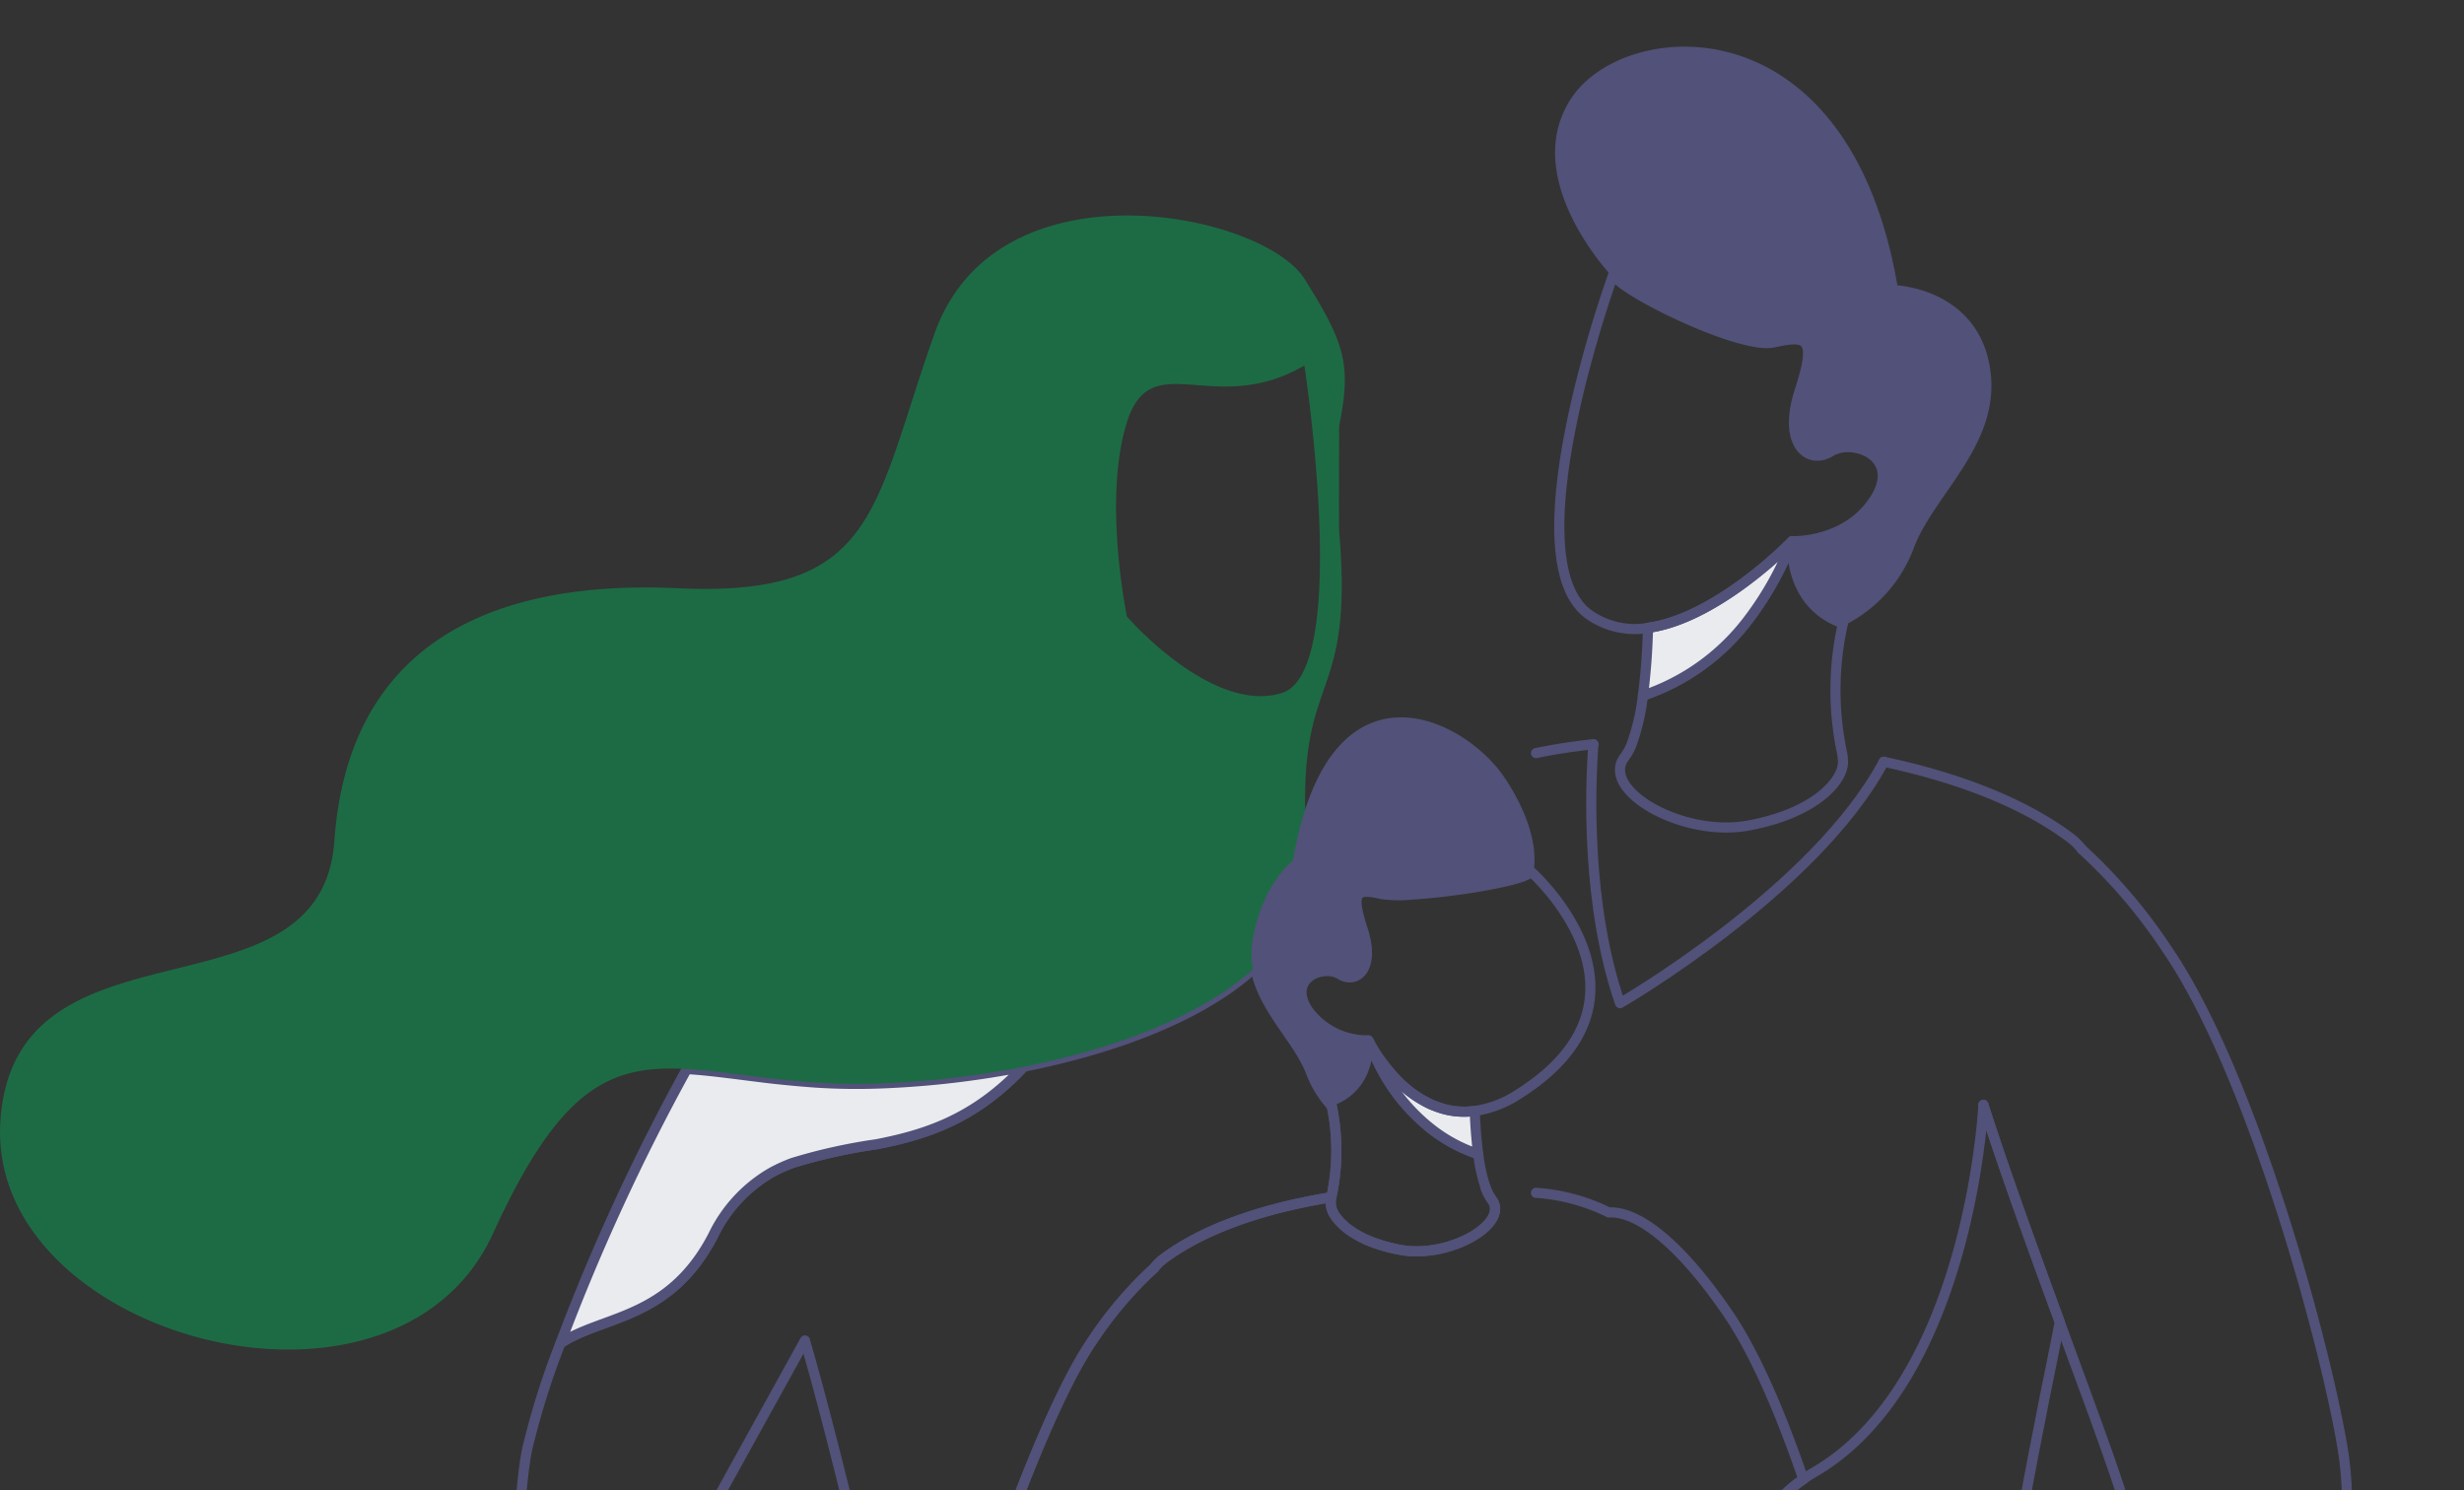 <svg xmlns="http://www.w3.org/2000/svg" width="243" height="147" viewBox="0 0 243 147">
    <rect x="0" y="0" width="243" height="147" fill="#333333" stroke="none"/>
    <defs>
        <clipPath id="nbf5p3yova">
            <path data-name="Rectangle 2269" transform="translate(139 2167)" style="fill:#fff;stroke:#707070" d="M0 0h243v147H0z"/>
        </clipPath>
        <clipPath id="l8t6juj0vb">
            <path data-name="Rectangle 2268" style="fill:none" d="M0 0h231.917v195.802H0z"/>
        </clipPath>
    </defs>
    <g data-name="Mask Group 4238" transform="translate(-139 -2167)" style="clip-path:url(#nbf5p3yova)">
        <g data-name="Group 7060">
            <g data-name="Group 7059" style="clip-path:url(#l8t6juj0vb)" transform="translate(139 2171.5)">
                <path data-name="Path 11698" d="M116.325 86.9c-.963.156-1.982.34-3.03.566-4.545.963-9.7 2.647-13.549 5.521a4.57 4.57 0 0 0-.835.821.2.2 0 0 0-.042.057 38.6 38.6 0 0 0-6.159 7.249c-3.865 5.635-8.919 19.141-12.5 30.382a31.254 31.254 0 0 1-8.834-2.888s-3.837-16.777-6.966-27.579c-3.95 7.164-8.877 16.026-10.009 18.164-2 3.723-5.96 42.444-5.96 42.444s-8.693 1.727-11.425-1.246c0 0-2.237-37.475 0-48.645a77.434 77.434 0 0 1 3.284-10.451C44.532 98.52 51.016 99 55.334 90.719a14.337 14.337 0 0 1 5.847-6.3 15.911 15.911 0 0 1 2.01-.906 54.3 54.3 0 0 1 8.282-1.84c4.63-.906 9.6-2.364 14.512-7.645 8.792-1.756 17.527-4.913 22.836-9.825.665 4.035 4.247 7.065 5.507 10.406a10.264 10.264 0 0 0 2.039 3.3 21.685 21.685 0 0 1-.042 8.991z" transform="translate(14.975 26.692)" style="stroke:#515179;stroke-linecap:round;stroke-linejoin:round;fill:none"/>
                <path data-name="Path 11699" d="m96.4 71.1-.085.453c-.34-.68-.665-1.416-.977-2.194A14.69 14.69 0 0 0 96.4 71.1z" transform="translate(39.639 28.838)" style="stroke-width:.5px;stroke:#515179;stroke-linecap:round;stroke-linejoin:round;fill:none"/>
                <path data-name="Path 11700" d="M84.727 71.142c-4.913 5.281-9.881 6.739-14.512 7.645a54.3 54.3 0 0 0-8.282 1.84 15.913 15.913 0 0 0-2.01.906 14.337 14.337 0 0 0-5.847 6.3c-4.318 8.282-10.8 7.8-15.035 10.576A207.942 207.942 0 0 1 51.5 71.369c2.435.142 5.139.552 8.254.92 1.4.156 2.874.3 4.46.411a62.1 62.1 0 0 0 6.767.071 91.174 91.174 0 0 0 13.747-1.628" transform="translate(16.232 29.578)" style="fill:#eaebee"/>
                <path data-name="Path 11701" d="M84.727 71.142c-4.913 5.281-9.881 6.739-14.512 7.645a54.3 54.3 0 0 0-8.282 1.84 15.913 15.913 0 0 0-2.01.906 14.337 14.337 0 0 0-5.847 6.3c-4.318 8.282-10.8 7.8-15.035 10.576A207.942 207.942 0 0 1 51.5 71.369c2.435.142 5.139.552 8.254.92 1.4.156 2.874.3 4.46.411a62.1 62.1 0 0 0 6.767.071 91.174 91.174 0 0 0 13.746-1.629z" transform="translate(16.232 29.578)" style="stroke:#515179;stroke-linecap:round;stroke-linejoin:round;fill:none"/>
                <path data-name="Path 11702" d="M132.065 42.935c-.028-.269 0-10.335 0-10.335 1.189-5.96.68-8.013-3.426-14.526S98.313 6.153 92.168 23.468 86.576 49.518 66.855 48.6s-32.577 6.51-33.879 24.929S1.334 80.042.031 101.264a16.257 16.257 0 0 0 1.713 8.282c7.688 15.389 38.551 20.939 46.876 2.7 6.6-14.469 11.553-16.649 19.113-16.225 2.435.142 5.139.552 8.254.92 1.4.156 2.874.3 4.46.411a62.1 62.1 0 0 0 6.767.071A91.173 91.173 0 0 0 100.96 95.8c8.792-1.756 17.527-4.913 22.836-9.825a7.547 7.547 0 0 1 .014-2.761c.991-5.507 3.936-7.6 3.936-7.6a36.713 36.713 0 0 1 .991-4.375c-.467-14.625 4.785-11.312 3.327-28.3m-5.663 16c-6.881 2.124-15.262-7.546-15.262-7.546s-2.407-11.538 0-19.169 8.565-.382 17.5-5.592c0 0 4.658 30.184-2.237 32.308" transform="translate(0 4.921)" style="fill:#1d6b44"/>
                <path data-name="Path 11703" d="M143.385 49.38a13.691 13.691 0 0 1-6.725 7.475h-.013s-5.141-1.232-5.013-8.084c0 0 5.267.241 8.084-4.049s-2.081-6.159-4.29-4.785-4.771-.722-3.058-5.989.736-5.507-2.577-4.771c-3.2.708-14.667-4.884-15.729-6.583a1.077 1.077 0 0 1-.057-.156s-9.074-9.538-3.921-17.258 26.942-9.556 31.713 18.6c0 0 7.716.255 9.061 7.716s-5.394 12.374-7.475 17.881" transform="translate(45.111 .104)" style="fill:#515179"/>
                <path data-name="Path 11704" d="M143.385 49.38a13.691 13.691 0 0 1-6.725 7.475h-.013s-5.141-1.232-5.013-8.084c0 0 5.267.241 8.084-4.049s-2.081-6.159-4.29-4.785-4.771-.722-3.058-5.989.736-5.507-2.577-4.771c-3.2.708-14.667-4.884-15.729-6.583a1.077 1.077 0 0 1-.057-.156s-9.074-9.538-3.921-17.258 26.942-9.556 31.713 18.6c0 0 7.716.255 9.061 7.716s-5.394 12.376-7.475 17.884z" transform="translate(45.111 .104)" style="stroke-width:.5px;stroke:#515179;stroke-linecap:round;stroke-linejoin:round;fill:none"/>
                <path data-name="Path 11705" d="M112.652 48.672a58.444 58.444 0 0 0-5.653.872" transform="translate(44.486 20.236)" style="stroke:#515179;stroke-linecap:round;stroke-linejoin:round;fill:none"/>
                <path data-name="Path 11706" d="M150.759 58.528a5.788 5.788 0 0 0-1.147-1.133c-5.21-3.907-12.218-6.187-18.391-7.5" transform="translate(54.556 20.743)" style="stroke:#515179;stroke-linecap:round;stroke-linejoin:round;fill:none"/>
                <path data-name="Path 11707" d="M161.135 95.222c-.51 2.577-1.019 5.125-1.529 7.617-.142.736-.283 1.472-.425 2.194-.241 1.2-.467 2.378-.694 3.539-.113.58-.212 1.161-.326 1.727s-.212 1.133-.311 1.685c0 .014-.014.042-.014.057a650.75 650.75 0 0 1-.382 2.152c-.085.51-.17 1.005-.255 1.5a78.818 78.818 0 0 0-.382 2.35 77 77 0 0 1-.127.75c-.113.765-.212 1.515-.311 2.251-.057.411-.1.807-.156 1.2q-.149 1.232-.255 2.378l-.085 1.09c-.028.354-.057.722-.071 1.076-.014.269-.028.538-.028.807a27.238 27.238 0 0 0 .028 2.874c1.218 17.145 1.954 23.516 2.931 26.7.736 2.378-7.688 4.474-18.929 2.945a61.248 61.248 0 0 1-11.567-2.732v-.014a8.657 8.657 0 0 1-.609-.2c-8.013-2.846-18.221-4.587-26.616-5.649 3.086-3.837 8.339-7.73 19.268-10.958a42.705 42.705 0 0 0 5.012-1.8c.113-.057.241-.1.354-.156 17.244-7.872-1.855-19.679 10.193-27.89a12.477 12.477 0 0 1 1.062-.68c15.134-8.792 16.649-35.408 16.692-36.243 1.997 6.268 4.897 14.253 7.532 21.43z" transform="translate(42.001 30.684)" style="stroke:#515179;stroke-linecap:round;stroke-linejoin:round;fill:none"/>
                <path data-name="Path 11708" d="M114.1 48.462a5.612 5.612 0 0 1-.807 1.571c-2.449 3.185 5.635 7.957 12.246 6.739s9.3-4.417 9.3-6.258a6.043 6.043 0 0 0-.071-.793" transform="translate(46.916 20.148)" style="stroke-width:.5px;stroke:#515179;stroke-linecap:round;stroke-linejoin:round;fill:none"/>
                <path data-name="Path 11709" d="M139.691 50.4c-6.781 12.7-26.007 23.813-26.007 23.813-3.327-9.6-2.959-21.01-2.632-25.54" transform="translate(46.086 20.236)" style="stroke:#515179;stroke-linecap:round;stroke-linejoin:round;fill:none"/>
                <path data-name="Path 11710" d="M147.874 55.992a52.8 52.8 0 0 1 8.41 9.882c8.565 12.5 15.913 40.165 17.385 49.721s-.736 42.374-5.38 56.574l-12.515-.977s-3.157-47.031-3.653-50.2c-.255-1.671-3.143-9.4-6.428-18.362-2.633-7.178-5.536-15.163-7.532-21.42v-.014" transform="translate(57.442 23.279)" style="stroke:#515179;stroke-linecap:round;stroke-linejoin:round;fill:none"/>
                <path data-name="Path 11711" d="M134.771 55.518a6.041 6.041 0 0 1 .071.793c0 1.84-2.69 5.026-9.3 6.258s-14.694-3.554-12.245-6.739a5.612 5.612 0 0 0 .807-1.571 21.952 21.952 0 0 0 1.005-4.5 21.64 21.64 0 0 0 10.42-7.518 31.715 31.715 0 0 0 4.3-7.716c-.127 6.852 5.012 8.084 5.012 8.084a29.786 29.786 0 0 0-.07 12.909z" transform="translate(46.916 14.353)" style="stroke:#515179;stroke-linecap:round;stroke-linejoin:round;fill:none"/>
                <path data-name="Path 11712" d="M129.166 34.522a31.715 31.715 0 0 1-4.3 7.716 21.64 21.64 0 0 1-10.42 7.518 64.161 64.161 0 0 0 .5-6.668v-.014c3.058-.411 6.2-2.152 8.749-3.936a42.058 42.058 0 0 0 5.479-4.615" transform="translate(47.58 14.353)" style="fill:#eaebee"/>
                <path data-name="Path 11713" d="M129.166 34.522a31.715 31.715 0 0 1-4.3 7.716 21.64 21.64 0 0 1-10.42 7.518 64.161 64.161 0 0 0 .5-6.668v-.014c3.058-.411 6.2-2.152 8.749-3.936a42.058 42.058 0 0 0 5.471-4.616z" transform="translate(47.58 14.353)" style="stroke:#515179;stroke-linecap:round;stroke-linejoin:round;fill:none"/>
                <path data-name="Path 11714" d="M139.671 38.206c-2.817 4.29-8.084 4.049-8.084 4.049a42.058 42.058 0 0 1-5.479 4.615c-2.548 1.784-5.691 3.525-8.749 3.936v.014a7.885 7.885 0 0 1-5.847-1.345c-7.716-5.635 2.449-33.553 2.449-33.553a1.075 1.075 0 0 0 .057.156c1.062 1.7 12.529 7.291 15.729 6.583 3.313-.736 4.29-.5 2.577 4.771s.849 7.348 3.058 5.989 7.106.509 4.289 4.785z" transform="translate(45.159 6.62)" style="stroke:#515179;stroke-linecap:round;stroke-linejoin:round;fill:none"/>
                <path data-name="Path 11715" d="M114.646 61.918 114.6 62c-.665.835-7.433 1.94-11.666 2.194a12.758 12.758 0 0 1-2.973-.042c-1.855-.425-2.718-.411-2.463 1.331a16.111 16.111 0 0 0 .58 2.18c1.26 3.879-.637 5.422-2.265 4.4s-5.224.382-3.157 3.539a7.2 7.2 0 0 0 5.96 2.973c.085 5.054-3.7 5.96-3.7 5.96a3.762 3.762 0 0 1 .1.524 10.264 10.264 0 0 1-2.039-3.3c-1.26-3.341-4.842-6.371-5.507-10.406a7.547 7.547 0 0 1 .014-2.761c.991-5.507 3.936-7.6 3.936-7.6a36.71 36.71 0 0 1 .991-4.375c4.12-13.959 13.988-10 18.334-5.21a11.835 11.835 0 0 1 1.1 1.387c3.794 5.691 2.789 9.117 2.789 9.117" transform="translate(36.319 19.533)" style="fill:#515179"/>
                <path data-name="Path 11716" d="M114.646 61.918 114.6 62c-.665.835-7.433 1.94-11.666 2.194a12.758 12.758 0 0 1-2.973-.042c-1.855-.425-2.718-.411-2.463 1.331a16.111 16.111 0 0 0 .58 2.18c1.26 3.879-.637 5.422-2.265 4.4s-5.224.382-3.157 3.539a7.2 7.2 0 0 0 5.96 2.973c.085 5.054-3.7 5.96-3.7 5.96a3.762 3.762 0 0 1 .1.524 10.264 10.264 0 0 1-2.039-3.3c-1.26-3.341-4.842-6.371-5.507-10.406a7.547 7.547 0 0 1 .014-2.761c.991-5.507 3.936-7.6 3.936-7.6a36.71 36.71 0 0 1 .991-4.375c4.12-13.959 13.988-10 18.334-5.21a11.835 11.835 0 0 1 1.1 1.387c3.806 5.698 2.801 9.124 2.801 9.124z" transform="translate(36.319 19.533)" style="stroke-width:.5px;stroke:#515179;stroke-linecap:round;stroke-linejoin:round;fill:none"/>
                <path data-name="Path 11717" d="M99.554 89.972a17.736 17.736 0 0 1-1.076-.241c-.411-.1-.793-.212-1.161-.34a5.763 5.763 0 0 1-.524-.184 9.862 9.862 0 0 1-2.124-1.1 5.829 5.829 0 0 1-.878-.722 3.931 3.931 0 0 1-.34-.354c-.071-.085-.127-.156-.184-.227a2.161 2.161 0 0 1-.156-.227 2.263 2.263 0 0 1-.411-1.2 3.211 3.211 0 0 1 .057-.595 21.686 21.686 0 0 0 .042-8.99 3.763 3.763 0 0 0-.1-.524s3.78-.906 3.7-5.96l.042.085c.311.779.637 1.515.977 2.194a18.6 18.6 0 0 0 5.1 6.385 15.343 15.343 0 0 0 4.729 2.563 15.522 15.522 0 0 0 .736 3.313 4.437 4.437 0 0 0 .59 1.152c1.812 2.353-4.149 5.864-9.019 4.972z" transform="translate(38.541 28.813)" style="stroke:#515179;stroke-linecap:round;stroke-linejoin:round;fill:none"/>
                <path data-name="Path 11718" d="M106.143 80.5a15.322 15.322 0 0 1-4.727-2.563 18.584 18.584 0 0 1-5.1-6.385c-.34-.68-.665-1.416-.977-2.194A14.689 14.689 0 0 0 96.4 71.1c.142.2.3.411.467.623.184.241.382.5.609.75.17.2.34.4.538.595a11.282 11.282 0 0 0 3.511 2.548c.212.085.439.17.665.255a7.587 7.587 0 0 0 3.61.368c.042 1.2.142 2.761.34 4.261" transform="translate(39.639 28.838)" style="fill:#eaebee"/>
                <path data-name="Path 11719" d="M106.143 80.5a15.322 15.322 0 0 1-4.727-2.563 18.584 18.584 0 0 1-5.1-6.385c-.34-.68-.665-1.416-.977-2.194A14.689 14.689 0 0 0 96.4 71.1c.142.2.3.411.467.623.184.241.382.5.609.75.17.2.34.4.538.595a11.282 11.282 0 0 0 3.511 2.548c.212.085.439.17.665.255a7.587 7.587 0 0 0 3.61.368c.046 1.207.145 2.761.343 4.261z" transform="translate(39.639 28.838)" style="stroke:#515179;stroke-linecap:round;stroke-linejoin:round;fill:none"/>
                <path data-name="Path 11720" d="M112.04 79.519a10.514 10.514 0 0 1-4.29 1.642 7.587 7.587 0 0 1-3.61-.368c-.227-.085-.453-.17-.665-.255a11.282 11.282 0 0 1-3.511-2.548c-.2-.2-.368-.4-.538-.595-.227-.255-.425-.51-.609-.75a13.64 13.64 0 0 1-.467-.623 14.69 14.69 0 0 1-1.062-1.741l-.042-.085a7.2 7.2 0 0 1-5.96-2.973c-2.067-3.157 1.543-4.545 3.157-3.539s3.525-.524 2.265-4.4a16.109 16.109 0 0 1-.58-2.18c-.255-1.741.609-1.756 2.463-1.331a12.758 12.758 0 0 0 2.973.042c4.233-.255 11-1.359 11.666-2.194l.042-.085s14.015 12.384-1.232 21.983z" transform="translate(37.694 23.919)" style="stroke:#515179;stroke-linecap:round;stroke-linejoin:round;fill:none"/>
                <path data-name="Path 11721" d="M123.531 80.072a19.107 19.107 0 0 1 7.182 1.935h.028c2.775-.142 6.881 2.916 11.68 9.91 2.762 4.021 5.337 10.165 7.477 16.409-12.049 8.211 7.049 20.019-10.195 27.89-.17-1.954-.3-3.313-.354-3.709a17.432 17.432 0 0 0-.565-1.968v-.014a92.833 92.833 0 0 1-.143-6.229l2.067-.623-1.839-6.13-.115-.382-4.318 1.3-1.287.382-6.725 2.01-.354.113-6.231-8.778-15.539 4.661-3.426 1.034-2.308.694-2.775.821v.014l-5.091 1.514-3.156.949a.118.118 0 0 0-.016-.071.2.2 0 0 1-.028.085l-1.7.51-.92 2.86a60.5 60.5 0 0 1-16.777 0c-.3-.042-.58-.1-.878-.156 3.582-11.241 8.638-24.747 12.5-30.382a38.6 38.6 0 0 1 6.159-7.249.2.2 0 0 1 .042-.057 4.614 4.614 0 0 1 .835-.821c3.851-2.874 9-4.559 13.549-5.521a57.387 57.387 0 0 1 3.03-.566 3.211 3.211 0 0 0-.057.595 2.276 2.276 0 0 0 .411 1.2 2.4 2.4 0 0 0 .156.227c.057.071.113.142.184.227a3.93 3.93 0 0 0 .34.354 5.829 5.829 0 0 0 .878.722 9.862 9.862 0 0 0 2.124 1.1c.17.071.341.127.524.184.368.127.75.241 1.161.34.341.085.7.17 1.077.241 4.869.892 10.829-2.619 9.017-4.969a4.436 4.436 0 0 1-.595-1.161" transform="translate(27.952 33.083)" style="stroke:#515179;stroke-linecap:round;stroke-linejoin:round;fill:none"/>
            </g>
        </g>
    </g>
</svg>
